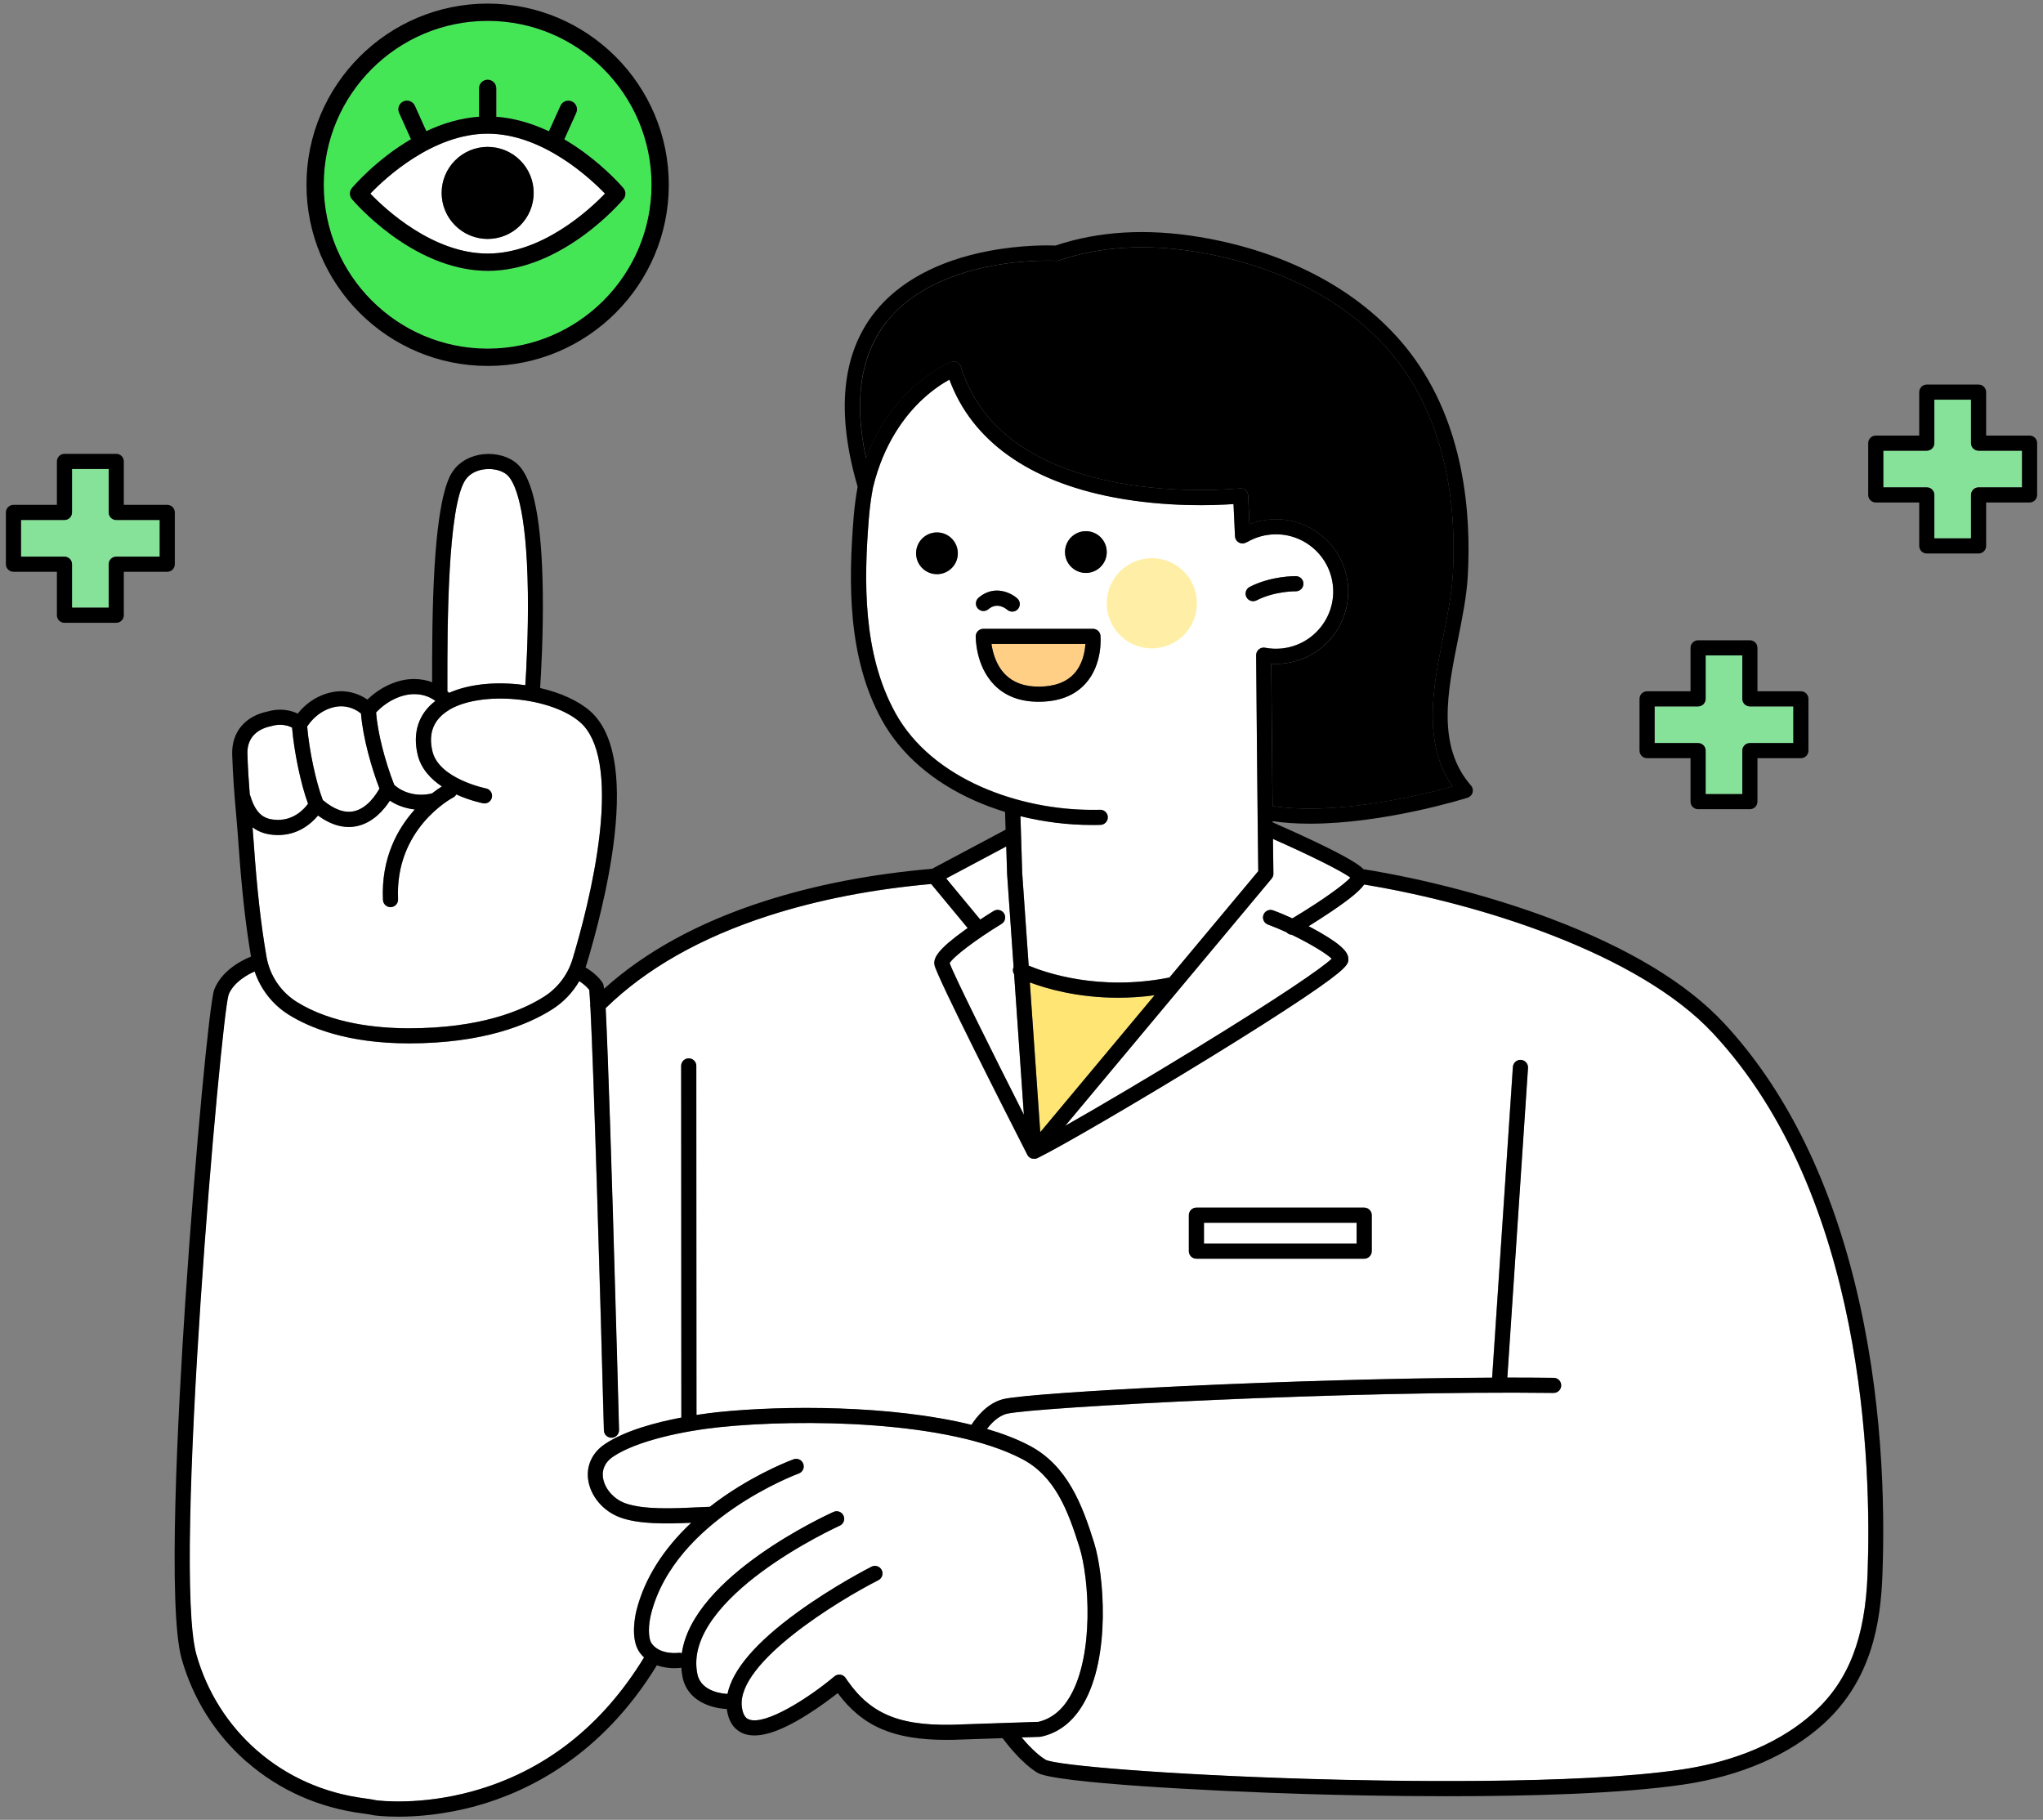 <svg width="302" height="269" viewBox="0 0 302 269" fill="none" xmlns="http://www.w3.org/2000/svg">
<rect x="0" y="0" width="302" height="269" fill="#808080" stroke="none"/>
<g clip-path="url(#clip0_8391_15526)">
<path d="M89.435 28.621C87.182 26.282 80.174 19.762 72.091 19.762C64.007 19.762 56.999 26.282 54.746 28.621C56.999 30.961 64.007 37.481 72.091 37.481C80.174 37.481 87.182 30.961 89.435 28.621ZM65.288 28.513C65.288 24.756 68.334 21.711 72.091 21.711C75.847 21.711 78.893 24.756 78.893 28.513C78.893 32.269 75.847 35.315 72.091 35.315C68.334 35.315 65.288 32.269 65.288 28.513Z" fill="white"/>
<path d="M72.083 51.538C85.443 51.538 96.311 40.67 96.311 27.31C96.311 13.95 85.443 3.082 72.083 3.082C58.724 3.082 47.855 13.95 47.855 27.31C47.855 40.67 58.724 51.538 72.083 51.538ZM52.03 29.443C51.628 28.966 51.628 28.271 52.03 27.799C52.253 27.532 55.629 23.586 60.759 20.584L59 16.681C58.713 16.04 59 15.28 59.641 14.992C60.282 14.705 61.042 14.992 61.329 15.633L63.023 19.395C65.379 18.282 68.012 17.457 70.813 17.262V13.065C70.813 12.36 71.383 11.79 72.089 11.79C72.794 11.79 73.365 12.36 73.365 13.065V17.267C75.9 17.452 78.522 18.179 81.149 19.417L82.854 15.638C83.141 14.998 83.901 14.71 84.542 14.998C85.183 15.286 85.47 16.046 85.183 16.686L83.413 20.606C84.39 21.176 85.367 21.816 86.339 22.527C89.873 25.122 92.055 27.695 92.148 27.804C92.549 28.282 92.549 28.977 92.148 29.449C91.784 29.883 83.098 40.04 72.089 40.04C67.507 40.04 62.578 38.2 57.839 34.725C54.305 32.131 52.122 29.557 52.03 29.449V29.443Z" fill="#45E656"/>
<path d="M72.084 54.095C86.85 54.095 98.863 42.082 98.863 27.316C98.863 12.55 86.855 0.531 72.084 0.531C57.313 0.531 45.305 12.545 45.305 27.311C45.305 42.077 57.318 54.09 72.084 54.09V54.095ZM72.084 3.083C85.444 3.083 96.312 13.951 96.312 27.311C96.312 40.67 85.444 51.538 72.084 51.538C58.724 51.538 47.856 40.67 47.856 27.311C47.856 13.951 58.724 3.083 72.084 3.083Z" fill="black"/>
<path d="M72.085 40.036C83.088 40.036 91.78 29.879 92.143 29.444C92.545 28.967 92.545 28.272 92.143 27.8C92.051 27.691 89.869 25.118 86.335 22.523C85.368 21.812 84.391 21.171 83.409 20.601L85.178 16.682C85.466 16.041 85.178 15.281 84.538 14.993C83.897 14.706 83.137 14.993 82.85 15.634L81.145 19.412C78.517 18.175 75.895 17.447 73.36 17.263V13.061C73.36 12.355 72.79 11.785 72.085 11.785C71.379 11.785 70.809 12.355 70.809 13.061V17.257C68.008 17.453 65.375 18.283 63.019 19.391L61.325 15.629C61.037 14.988 60.277 14.7 59.637 14.988C58.996 15.276 58.709 16.036 58.996 16.676L60.755 20.579C55.63 23.576 52.254 27.528 52.026 27.794C51.624 28.272 51.624 28.967 52.026 29.439C52.118 29.548 54.3 32.121 57.834 34.716C62.574 38.195 67.498 40.03 72.085 40.03V40.036ZM54.74 28.619C56.993 26.28 64.001 19.76 72.085 19.76C80.168 19.76 87.176 26.28 89.429 28.619C87.176 30.959 80.168 37.479 72.085 37.479C64.001 37.479 56.993 30.959 54.74 28.619Z" fill="black"/>
<path d="M76.896 33.325C79.552 30.669 79.552 26.362 76.896 23.706C74.24 21.049 69.933 21.049 67.277 23.706C64.62 26.362 64.62 30.669 67.277 33.325C69.933 35.982 74.24 35.982 76.896 33.325Z" fill="black"/>
<path d="M37.964 258.753C42.41 262.64 47.947 265.094 53.978 265.848C54.505 265.913 55.064 266.006 55.639 266.125C56.085 266.185 62.143 266.912 69.841 264.784C80.421 261.858 88.949 255.203 95.192 245.002C94.981 244.807 94.78 244.59 94.595 244.34C93.086 242.353 93.9 238.722 94.079 238.016C95.247 233.391 98.01 228.999 102.168 225.096C98.596 225.259 94.47 225.345 91.637 224.303C89.107 223.369 87.207 221.089 86.914 218.619C86.669 216.567 87.581 214.684 89.416 213.457C92.397 211.464 96.973 210.254 100.702 209.548L100.675 157.569C100.675 156.95 101.175 156.451 101.794 156.451C102.412 156.451 102.912 156.95 102.912 157.569L102.939 209.163C104.329 208.951 105.469 208.815 106.169 208.739C115.821 207.735 131.716 207.692 143.588 210.623C144.207 209.651 145.868 207.398 148.338 206.812C152.605 205.802 191.415 203.761 220.555 203.647L223.623 157.721C223.666 157.108 224.198 156.641 224.811 156.679C225.425 156.722 225.892 157.254 225.854 157.868L222.797 203.636C225.17 203.636 227.466 203.647 229.659 203.674C230.278 203.68 230.772 204.19 230.761 204.804C230.756 205.417 230.256 205.906 229.643 205.906C229.643 205.906 229.632 205.906 229.627 205.906C199.503 205.52 152.866 208.028 148.849 208.978C147.54 209.288 146.487 210.417 145.874 211.231C148.197 211.915 150.32 212.729 152.16 213.696C157.763 216.643 159.956 222.409 161.715 228.06C163.159 232.685 164.217 244.807 160.129 251.859C158.593 254.508 156.498 256.142 153.897 256.712C153.832 256.728 153.762 256.734 153.697 256.739L150.998 256.831C151.894 257.906 153.224 259.329 154.543 260.132C156.15 260.963 172.512 262.336 193.401 262.96C204.84 263.302 233.112 263.851 248.551 261.576C254.164 260.751 262.117 258.607 268.143 253.102C273.256 248.428 275.699 242.136 276.052 232.707C276.655 216.681 275.634 176.808 253.208 152.743C242.205 140.93 218.769 133.564 201.637 130.757C201.007 131.653 199.585 132.858 196.767 134.758C195.578 135.562 194.368 136.327 193.418 136.919C193.961 137.201 194.487 137.489 194.987 137.771C198.776 139.932 199.297 140.979 199.297 141.788C199.297 142.483 199.297 143.08 192.685 147.521C189.232 149.839 184.39 152.917 178.674 156.429C168.213 162.851 156.851 169.48 153.338 171.2C153.338 171.2 153.333 171.2 153.327 171.2C153.306 171.211 153.289 171.217 153.268 171.228C153.251 171.233 153.241 171.238 153.224 171.244C153.224 171.244 153.213 171.244 153.208 171.249C153.192 171.255 153.175 171.26 153.159 171.266C153.159 171.266 153.148 171.266 153.143 171.266C153.127 171.266 153.11 171.276 153.099 171.276C153.099 171.276 153.094 171.276 153.089 171.276C153.083 171.276 153.078 171.276 153.067 171.276C153.045 171.276 153.029 171.282 153.007 171.287C152.996 171.287 152.985 171.287 152.969 171.293C152.926 171.293 152.882 171.298 152.844 171.298C152.795 171.298 152.741 171.298 152.692 171.287C152.692 171.287 152.687 171.287 152.681 171.287C152.665 171.287 152.649 171.282 152.633 171.276C152.6 171.271 152.573 171.266 152.54 171.26C152.535 171.26 152.524 171.255 152.519 171.255C152.513 171.255 152.508 171.255 152.497 171.255C152.481 171.255 152.47 171.244 152.459 171.238C152.437 171.233 152.415 171.228 152.399 171.217C152.388 171.217 152.377 171.206 152.367 171.2C152.345 171.19 152.329 171.179 152.307 171.173C152.291 171.162 152.274 171.157 152.258 171.146C152.247 171.141 152.236 171.13 152.225 171.124C152.209 171.114 152.193 171.103 152.171 171.086C152.16 171.076 152.144 171.07 152.133 171.059C152.122 171.048 152.111 171.038 152.095 171.027C152.079 171.01 152.063 171 152.052 170.983C152.041 170.972 152.03 170.962 152.019 170.956C152.008 170.945 151.997 170.929 151.987 170.913C151.97 170.896 151.959 170.88 151.943 170.864C151.938 170.853 151.927 170.842 151.921 170.831C151.911 170.815 151.905 170.799 151.894 170.788C151.883 170.766 151.867 170.744 151.856 170.723C151.856 170.717 151.845 170.706 151.845 170.701C148.702 164.539 138.431 144.307 138.122 142.646C137.932 141.614 138.616 140.344 142.573 137.51C142.725 137.402 142.877 137.293 143.029 137.19L137.633 130.676C128.975 131.441 120.902 133.01 113.644 135.35C103.612 138.574 95.496 143.178 89.514 149.03C89.595 150.637 89.699 152.966 89.823 156.375C90.03 161.847 90.285 169.42 90.567 178.882C91.056 194.994 91.485 211.22 91.49 211.383C91.506 212.002 91.018 212.512 90.404 212.528C90.393 212.528 90.383 212.528 90.372 212.528C89.769 212.528 89.27 212.045 89.253 211.443C88.678 189.745 87.755 158.4 87.261 148.91C87.218 148.753 87.207 148.585 87.234 148.422C87.174 147.385 87.125 146.663 87.082 146.316C86.664 145.784 86.088 145.344 85.611 145.034C84.628 146.723 83.26 148.161 81.599 149.215C77.984 151.505 71.382 154.236 60.433 154.236C51.373 154.236 45.781 151.94 42.687 150.013C40.298 148.525 38.518 146.25 37.627 143.607C36.867 143.938 34.544 145.078 33.757 147.07C32.644 150.42 25.424 232.012 29.007 244.622C30.57 250.133 33.664 255.024 37.948 258.769L37.964 258.753ZM175.737 179.62C175.737 179.001 176.236 178.502 176.855 178.502H201.658C202.277 178.502 202.777 179.001 202.777 179.62V184.935C202.777 185.554 202.277 186.053 201.658 186.053H176.855C176.236 186.053 175.737 185.554 175.737 184.935V179.62Z" fill="white"/>
<path d="M200.541 180.738H177.975V183.816H200.541V180.738Z" fill="white"/>
<path d="M63.865 117.275C64.451 116.819 64.956 116.483 65.325 116.249C63.697 115.163 62.247 113.649 61.748 111.591C60.95 108.296 61.878 105.495 64.359 103.611C63.784 103.177 62.741 102.602 61.221 102.602C61.2 102.602 61.172 102.602 61.151 102.602C59.256 102.623 57.117 103.676 55.592 105.316C55.831 108.274 56.862 112.379 58.268 115.994C59.376 117.058 61.525 117.861 63.865 117.27V117.275Z" fill="white"/>
<path d="M146.89 134.66C147.416 134.34 148.106 134.508 148.426 135.035C148.746 135.561 148.578 136.251 148.052 136.571C144.311 138.846 140.902 141.435 140.376 142.374C141.032 144.209 146.673 155.528 151.352 164.783L149.908 144.014C149.707 143.704 149.669 143.302 149.832 142.95L148.871 129.188C148.871 129.188 148.871 129.161 148.871 129.145L148.746 125.133L139.865 129.861L144.898 135.936C146.01 135.203 146.836 134.703 146.89 134.671V134.66Z" fill="white"/>
<path d="M66.135 102.181C66.233 102.268 66.319 102.349 66.39 102.42C69.088 101.215 72.736 100.759 76.639 101.16C76.981 101.193 77.323 101.242 77.66 101.285C77.795 99.19 78.11 93.549 78.034 87.61C77.861 74.793 76.058 71.221 75 70.233C74.294 69.571 73.007 69.229 71.726 69.359C70.494 69.484 69.452 70.027 68.865 70.852C66.124 74.712 66.135 93.245 66.14 101.16V102.186L66.135 102.181Z" fill="white"/>
<path d="M52.328 119.911C54.293 119.476 55.612 117.424 56.09 116.561C54.955 113.586 53.652 109.14 53.359 105.46C52.914 105.101 51.926 104.45 50.591 104.401C49.114 104.347 46.915 105.107 45.406 107.387C45.699 110.877 46.72 115.676 47.719 118.26C49.385 119.661 50.933 120.22 52.328 119.911Z" fill="white"/>
<path d="M140.592 53.523C140.88 53.414 141.2 53.425 141.477 53.561C141.754 53.697 141.966 53.941 142.058 54.234C143.578 59.136 146.64 63.126 151.167 66.095C154.842 68.506 159.495 70.265 164.983 71.318C174.434 73.126 183.185 72.197 183.272 72.192C183.582 72.159 183.886 72.251 184.119 72.452C184.352 72.653 184.494 72.941 184.51 73.25L184.705 77.49C185.634 77.126 186.616 76.893 187.631 76.801C190.476 76.54 193.25 77.403 195.443 79.227C197.636 81.051 198.993 83.624 199.254 86.469C199.791 92.337 195.454 97.554 189.586 98.092C189.254 98.124 188.929 98.135 188.598 98.135C188.375 98.135 188.147 98.124 187.924 98.113C187.952 101.528 188.038 111.175 188.12 119.149C197.636 120.615 210.345 117.472 214.726 116.256C210.204 109.769 211.876 101.43 213.363 94.015C213.993 90.866 214.59 87.886 214.753 85.117C215.692 68.951 210.898 59.017 206.713 53.528C200.329 45.163 189.77 39.381 176.98 37.253C169.489 36.005 162.627 36.423 156.58 38.491C156.444 38.54 156.297 38.556 156.151 38.551C156.107 38.551 151.754 38.312 146.482 39.327C141.7 40.25 135.147 42.427 131.087 47.551C127.205 52.453 126.185 59.239 128.036 67.762C132.08 56.916 140.218 53.675 140.603 53.534L140.592 53.523Z" fill="black"/>
<path d="M161.933 119.702C162.156 119.702 162.379 119.691 162.607 119.685C163.215 119.664 163.741 120.147 163.763 120.76C163.785 121.379 163.301 121.895 162.683 121.917C162.444 121.927 162.205 121.933 161.966 121.933C161.776 121.933 161.581 121.933 161.391 121.933C157.867 121.933 154.279 121.482 150.848 120.63L151.109 129.039L152.064 142.724C154.409 143.713 162.406 146.552 172.834 144.489C172.845 144.489 172.856 144.489 172.867 144.489L186.004 128.757C185.895 121.173 185.694 97.271 185.689 96.853C185.689 96.804 185.694 96.766 185.7 96.728C185.7 96.695 185.7 96.663 185.711 96.625C185.727 96.549 185.749 96.478 185.776 96.407C185.792 96.37 185.814 96.337 185.83 96.304C185.846 96.277 185.857 96.245 185.874 96.218C185.901 96.174 185.939 96.136 185.971 96.093C185.982 96.076 185.993 96.06 186.009 96.049C186.042 96.017 186.074 95.99 186.112 95.962C186.134 95.946 186.156 95.924 186.178 95.908C186.205 95.886 186.243 95.876 186.27 95.854C186.302 95.838 186.33 95.816 186.368 95.799C186.406 95.783 186.449 95.772 186.492 95.761C186.52 95.751 186.547 95.74 186.579 95.734C186.65 95.718 186.726 95.713 186.802 95.713H186.813C186.851 95.713 186.894 95.718 186.932 95.724C186.965 95.724 186.992 95.724 187.025 95.734C187.801 95.886 188.599 95.924 189.397 95.848C194.038 95.419 197.469 91.299 197.046 86.652C196.617 82.011 192.497 78.58 187.85 79.003C186.628 79.117 185.472 79.481 184.419 80.084C184.354 80.122 184.288 80.149 184.223 80.171C184.077 80.252 183.914 80.306 183.729 80.317C183.713 80.317 183.697 80.317 183.675 80.317C183.083 80.317 182.589 79.85 182.562 79.253L182.345 74.498C179.587 74.698 172.432 74.992 164.626 73.504C152.037 71.105 143.672 65.101 140.349 56.105C139.41 56.616 137.944 57.544 136.359 59.021C133.9 61.312 130.632 65.437 129.041 72.098C128.77 73.564 128.569 75.068 128.444 76.566C127.679 85.925 127.549 96.668 132.353 105.354C137.852 115.299 150.805 119.691 161.407 119.691C161.586 119.691 161.76 119.691 161.939 119.691L161.933 119.702ZM184.734 86.75C187.969 85.1 191.438 85.159 191.585 85.165C192.203 85.181 192.692 85.691 192.676 86.31C192.659 86.918 192.165 87.401 191.557 87.401C191.547 87.401 191.541 87.401 191.53 87.401C191.476 87.401 188.452 87.364 185.749 88.742C185.586 88.824 185.412 88.867 185.244 88.867C184.837 88.867 184.446 88.645 184.25 88.259C183.968 87.711 184.185 87.038 184.739 86.755L184.734 86.75ZM160.598 78.509C162.303 78.553 163.649 79.97 163.6 81.674C163.557 83.379 162.14 84.725 160.435 84.676C158.731 84.633 157.384 83.216 157.433 81.511C157.482 79.807 158.893 78.46 160.598 78.509ZM144.649 88.352C146.912 86.413 149.382 87.57 150.37 88.455C150.832 88.867 150.87 89.573 150.463 90.034C150.24 90.284 149.936 90.409 149.627 90.409C149.366 90.409 149.1 90.317 148.888 90.132C148.644 89.926 147.385 88.954 146.098 90.056C145.631 90.458 144.926 90.403 144.524 89.931C144.122 89.464 144.176 88.759 144.649 88.357V88.352ZM138.422 84.866C136.718 84.823 135.371 83.406 135.42 81.701C135.463 79.997 136.88 78.65 138.585 78.699C140.29 78.743 141.636 80.16 141.587 81.864C141.544 83.569 140.127 84.915 138.422 84.866ZM153.525 103.725C150.805 103.725 148.606 102.895 146.988 101.25C144.198 98.416 144.231 94.225 144.236 94.046C144.247 93.438 144.741 92.944 145.354 92.944H161.564C162.14 92.944 162.623 93.384 162.677 93.954C162.693 94.127 163.052 98.199 160.446 101.065C158.839 102.83 156.516 103.725 153.53 103.725H153.525Z" fill="white"/>
<path d="M148.597 99.695C149.78 100.889 151.436 101.492 153.526 101.492C155.849 101.492 157.619 100.846 158.781 99.575C160.051 98.191 160.377 96.318 160.447 95.184H146.566C146.735 96.378 147.218 98.305 148.597 99.695Z" fill="#FFCF85"/>
<path d="M63.924 111.063C64.907 115.124 71.763 116.514 71.834 116.53C72.436 116.649 72.833 117.236 72.713 117.838C72.594 118.441 72.013 118.837 71.405 118.723C71.248 118.691 69.456 118.332 67.448 117.415C67.344 117.599 67.192 117.757 66.992 117.86C66.639 118.045 58.349 122.534 58.838 132.908C58.865 133.527 58.393 134.048 57.774 134.075C57.758 134.075 57.736 134.075 57.719 134.075C57.128 134.075 56.634 133.608 56.607 133.011C56.313 126.768 58.822 122.404 61.313 119.641C59.972 119.489 58.686 119.043 57.627 118.338C56.786 119.646 55.179 121.562 52.807 122.089C50.928 122.501 48.985 121.98 47.003 120.536C46.026 121.709 44.088 123.419 41.108 123.419C41.059 123.419 41.01 123.419 40.961 123.419C39.496 123.392 38.296 123.012 37.324 122.273C37.389 123.044 37.449 123.821 37.503 124.591C37.976 131.372 38.551 136.534 39.376 141.344C39.376 141.344 39.376 141.377 39.382 141.377C39.859 144.167 41.504 146.615 43.882 148.097C49.045 151.311 55.738 151.984 60.45 151.984C70.862 151.984 77.056 149.444 80.422 147.31C82.442 146.029 83.94 144.053 84.635 141.74C85.78 137.946 87.821 130.498 88.635 123.299C89.575 114.972 88.592 109.266 85.796 106.786C81.54 103.018 71.183 102.03 66.351 104.934C64.087 106.297 63.268 108.354 63.919 111.047L63.924 111.063Z" fill="white"/>
<path d="M41.004 121.189C41.036 121.189 41.069 121.189 41.101 121.189C43.495 121.189 44.967 119.577 45.531 118.8C44.478 115.956 43.468 111.162 43.17 107.552C42.86 107.384 42.23 107.129 41.4 107.129C41.025 107.129 40.607 107.178 40.157 107.313C40.124 107.324 40.097 107.33 40.065 107.335C37.746 107.813 36.509 109.262 36.569 111.423C36.628 113.535 36.764 115.522 36.916 117.443C36.954 117.514 36.986 117.584 37.008 117.66C37.877 120.538 39.234 121.151 41.004 121.184V121.189Z" fill="white"/>
<path d="M158.198 250.745C161.775 244.584 161.015 233.308 159.588 228.732C157.894 223.309 155.978 218.233 151.124 215.682C140.213 209.944 118.401 209.71 106.404 210.959C101.116 211.507 94.205 212.94 90.66 215.307C89.216 216.273 89.032 217.495 89.135 218.347C89.331 219.976 90.677 221.561 92.414 222.201C95.128 223.2 99.791 222.972 103.201 222.809C103.814 222.777 104.395 222.75 104.938 222.733C105.66 222.169 106.414 221.615 107.202 221.078C112.429 217.495 117.125 215.779 117.326 215.709C117.907 215.497 118.547 215.801 118.754 216.382C118.965 216.963 118.661 217.603 118.086 217.81C117.901 217.875 99.786 224.59 96.252 238.569C95.85 240.154 95.769 242.184 96.382 242.993C97.642 244.66 100.258 244.323 100.285 244.323C100.465 244.301 100.638 244.323 100.801 244.377C102.419 232.983 122.299 223.911 123.227 223.488C123.791 223.238 124.448 223.488 124.703 224.047C124.959 224.612 124.703 225.269 124.144 225.524C124.085 225.551 118.07 228.276 112.484 232.434C107.511 236.137 101.849 241.755 103.114 247.52C103.689 250.153 107.071 250.37 107.554 250.392C108.293 246.82 111.767 242.76 117.928 238.297C123.259 234.432 128.617 231.701 128.84 231.587C129.388 231.311 130.061 231.528 130.344 232.076C130.621 232.624 130.403 233.297 129.855 233.58C123.992 236.555 108.939 245.718 109.666 252.26C109.84 253.812 110.491 254.073 110.708 254.16C113.102 255.115 119.546 251.016 123.363 247.797C123.607 247.591 123.933 247.499 124.253 247.548C124.573 247.596 124.855 247.781 125.024 248.052C125.024 248.063 125.094 248.161 125.208 248.329C128.851 253.59 133.324 255.311 142.308 254.903L153.529 254.529C155.446 254.078 157.025 252.808 158.214 250.756L158.198 250.745Z" fill="white"/>
<path d="M152.232 145.211L153.774 167.343L170.668 147.111C168.768 147.366 166.96 147.475 165.266 147.475C159.251 147.475 154.653 146.123 152.227 145.211H152.232Z" fill="#FFE674"/>
<path d="M188.077 129.726C188.055 129.758 188.033 129.791 188.012 129.823C188.001 129.84 187.99 129.856 187.979 129.872L157.465 166.412C162.427 163.6 169.717 159.29 176.628 155.061C189.51 147.173 195.427 143.064 196.86 141.712C196.041 140.919 193.598 139.448 190.97 138.178C190.677 138.167 190.395 138.037 190.189 137.809C189.255 137.38 188.316 136.984 187.436 136.663C186.855 136.452 186.557 135.811 186.769 135.23C186.98 134.649 187.621 134.351 188.202 134.563C189.054 134.872 190.037 135.285 191.046 135.746C195.498 133.081 198.701 130.741 199.618 129.726C198.185 128.651 193.066 126.159 188.175 124.004C188.196 126.11 188.218 127.896 188.24 129.139C188.24 129.161 188.24 129.177 188.24 129.199C188.24 129.237 188.24 129.281 188.229 129.319C188.229 129.351 188.218 129.389 188.207 129.422C188.196 129.46 188.191 129.492 188.175 129.53C188.164 129.563 188.147 129.601 188.131 129.633C188.115 129.666 188.099 129.693 188.082 129.726H188.077Z" fill="white"/>
<path d="M163.6 89.093C163.557 92.774 166.499 95.797 170.185 95.841C173.866 95.884 176.889 92.942 176.933 89.256C176.976 85.576 174.034 82.552 170.353 82.508C166.673 82.465 163.649 85.407 163.606 89.088L163.6 89.093Z" fill="#FFEFA6"/>
<path d="M160.435 84.688C162.139 84.731 163.556 83.39 163.6 81.685C163.643 79.981 162.302 78.564 160.598 78.521C158.893 78.477 157.476 79.818 157.433 81.523C157.389 83.227 158.73 84.644 160.435 84.688Z" fill="black"/>
<path d="M138.584 78.704C136.879 78.661 135.462 80.002 135.419 81.706C135.376 83.411 136.716 84.828 138.421 84.871C140.126 84.915 141.542 83.574 141.586 81.869C141.629 80.164 140.288 78.748 138.584 78.704Z" fill="black"/>
<path d="M176.855 186.055H201.658C202.277 186.055 202.776 185.556 202.776 184.937V179.622C202.776 179.003 202.277 178.504 201.658 178.504H176.855C176.236 178.504 175.736 179.003 175.736 179.622V184.937C175.736 185.556 176.236 186.055 176.855 186.055ZM177.973 180.74H200.54V183.819H177.973V180.74Z" fill="black"/>
<path d="M252.128 110.955V117.377H257.546V110.955C257.546 110.336 258.045 109.837 258.664 109.837H265.086V104.419H258.664C258.045 104.419 257.546 103.92 257.546 103.301V96.879H252.128V103.301C252.128 103.92 251.629 104.419 251.01 104.419H244.588V109.837H251.01C251.629 109.837 252.128 110.336 252.128 110.955Z" fill="#86E298"/>
<path d="M243.476 112.072H249.898V118.494C249.898 119.113 250.397 119.612 251.016 119.612H258.67C259.289 119.612 259.789 119.113 259.789 118.494V112.072H266.211C266.83 112.072 267.329 111.572 267.329 110.954V103.299C267.329 102.68 266.83 102.181 266.211 102.181H259.789V95.759C259.789 95.14 259.289 94.641 258.67 94.641H251.016C250.397 94.641 249.898 95.14 249.898 95.759V102.181H243.476C242.857 102.181 242.357 102.68 242.357 103.299V110.954C242.357 111.572 242.857 112.072 243.476 112.072ZM244.594 104.418H251.016C251.635 104.418 252.134 103.918 252.134 103.299V96.877H257.552V103.299C257.552 103.918 258.052 104.418 258.67 104.418H265.092V109.835H258.67C258.052 109.835 257.552 110.335 257.552 110.954V117.376H252.134V110.954C252.134 110.335 251.635 109.835 251.016 109.835H244.594V104.418Z" fill="black"/>
<path d="M285.939 73.151V79.573H291.357V73.151C291.357 72.532 291.856 72.032 292.475 72.032H298.897V66.615H292.475C291.856 66.615 291.357 66.115 291.357 65.496V59.074H285.939V65.496C285.939 66.115 285.439 66.615 284.82 66.615H278.398V72.032H284.82C285.439 72.032 285.939 72.532 285.939 73.151Z" fill="#86E298"/>
<path d="M277.28 74.275H283.702V80.697C283.702 81.316 284.202 81.815 284.821 81.815H292.475C293.094 81.815 293.593 81.316 293.593 80.697V74.275H300.015C300.634 74.275 301.134 73.776 301.134 73.157V65.502C301.134 64.883 300.634 64.384 300.015 64.384H293.593V57.962C293.593 57.343 293.094 56.844 292.475 56.844H284.821C284.202 56.844 283.702 57.343 283.702 57.962V64.384H277.28C276.662 64.384 276.162 64.883 276.162 65.502V73.157C276.162 73.776 276.662 74.275 277.28 74.275ZM278.399 66.621H284.821C285.44 66.621 285.939 66.121 285.939 65.502V59.08H291.357V65.502C291.357 66.121 291.856 66.621 292.475 66.621H298.897V72.038H292.475C291.856 72.038 291.357 72.538 291.357 73.157V79.579H285.939V73.157C285.939 72.538 285.44 72.038 284.821 72.038H278.399V66.621Z" fill="black"/>
<path d="M10.642 83.397V89.819H16.06V83.397C16.06 82.778 16.559 82.278 17.178 82.278H23.601V76.861H17.178C16.559 76.861 16.06 76.361 16.06 75.742V69.32H10.642V75.742C10.642 76.361 10.143 76.861 9.524 76.861H3.107V82.278H9.529C10.148 82.278 10.648 82.778 10.648 83.397H10.642Z" fill="#86E298"/>
<path d="M1.989 84.517H8.411V90.939C8.411 91.558 8.911 92.058 9.53 92.058H17.184C17.803 92.058 18.302 91.558 18.302 90.939V84.517H24.724C25.343 84.517 25.843 84.018 25.843 83.399V75.745C25.843 75.126 25.343 74.626 24.724 74.626H18.302V68.204C18.302 67.585 17.803 67.086 17.184 67.086H9.53C8.911 67.086 8.411 67.585 8.411 68.204V74.626H1.989C1.371 74.626 0.871 75.126 0.871 75.745V83.399C0.871 84.018 1.371 84.517 1.989 84.517ZM3.108 76.863H9.53C10.149 76.863 10.648 76.363 10.648 75.745V69.323H16.066V75.745C16.066 76.363 16.565 76.863 17.184 76.863H23.606V82.281H17.184C16.565 82.281 16.066 82.78 16.066 83.399V89.821H10.648V83.399C10.648 82.78 10.149 82.281 9.53 82.281H3.108V76.863Z" fill="black"/>
<path d="M36.494 260.437C41.277 264.617 47.227 267.255 53.703 268.064C54.186 268.124 54.702 268.21 55.234 268.319C55.255 268.319 55.277 268.324 55.294 268.33C55.413 268.346 56.732 268.531 58.898 268.531C61.618 268.531 65.668 268.238 70.336 266.962C78.045 264.85 88.929 259.525 97.105 246.149C98.082 246.501 99.037 246.583 99.705 246.583C100.21 246.583 100.546 246.539 100.59 246.529C100.633 246.523 100.671 246.507 100.709 246.496C100.742 246.995 100.807 247.495 100.916 248C101.334 249.905 102.647 251.317 104.71 252.071C105.932 252.522 107.072 252.603 107.441 252.619C107.734 254.916 108.912 255.849 109.856 256.229C111.93 257.055 115.019 256.159 119.291 253.477C121.181 252.294 122.842 251.04 123.83 250.263C127.499 255.193 132.081 257.185 139.936 257.179C140.713 257.179 141.522 257.158 142.363 257.12L148.204 256.924C148.807 257.744 151.016 260.61 153.356 262.038C155.815 263.536 178.42 264.742 193.012 265.181C197.784 265.328 205.454 265.507 213.923 265.507C225.969 265.507 239.638 265.143 248.851 263.781C257.341 262.527 264.523 259.405 269.626 254.747C276.797 248.195 278.008 239.569 278.263 232.783C278.659 222.241 278.274 206.216 274.202 189.713C270.256 173.736 263.736 160.784 254.822 151.213C249.312 145.296 240.686 140.1 229.199 135.774C220.779 132.604 210.731 129.954 201.551 128.478C200.927 127.826 199.25 126.719 194.304 124.363C191.763 123.158 189.234 122.039 188.126 121.551C188.126 121.497 188.126 121.442 188.126 121.388C189.896 121.638 191.753 121.752 193.631 121.752C204.575 121.752 216.344 118.104 216.941 117.914C217.3 117.8 217.582 117.512 217.68 117.148C217.783 116.785 217.696 116.394 217.446 116.111C212.354 110.292 213.972 102.23 215.535 94.435C216.181 91.205 216.795 88.154 216.963 85.228C217.501 75.929 216.469 62.639 208.467 52.157C201.736 43.335 190.678 37.255 177.323 35.035C169.544 33.738 162.384 34.161 156.032 36.294C155.044 36.256 150.995 36.17 146.093 37.109C138.677 38.531 132.874 41.653 129.313 46.147C124.421 52.32 123.569 60.995 126.777 71.944C126.511 73.41 126.316 74.908 126.191 76.401C125.404 86.097 125.279 97.247 130.371 106.454C133.156 111.486 137.895 115.601 144.089 118.348C145.523 118.983 147.026 119.542 148.568 120.015L148.649 122.637L137.787 128.418C128.824 129.189 120.469 130.801 112.951 133.222C103.32 136.317 95.378 140.665 89.298 146.153C89.217 145.469 89.141 145.361 89.043 145.214C88.343 144.204 87.311 143.45 86.557 142.994C86.627 142.798 86.693 142.603 86.752 142.402C87.919 138.532 90.004 130.942 90.835 123.565C91.871 114.358 90.666 108.153 87.257 105.129C85.542 103.609 82.893 102.399 79.842 101.698C79.966 99.809 80.319 93.876 80.238 87.595C80.097 77.031 78.875 70.82 76.492 68.6C75.314 67.504 73.392 66.939 71.471 67.134C69.598 67.324 67.975 68.204 67.014 69.556C66.493 70.288 64.913 72.514 64.234 83.833C63.876 89.832 63.871 96.384 63.876 100.841C63.132 100.564 62.242 100.368 61.2 100.368C61.167 100.368 61.135 100.368 61.102 100.368C58.746 100.396 56.227 101.541 54.316 103.408C53.529 102.871 52.27 102.236 50.657 102.176C48.757 102.106 46.011 102.958 44.013 105.482C42.976 104.972 41.369 104.641 39.556 105.167C36.185 105.878 34.23 108.24 34.323 111.497C34.415 114.722 34.67 117.648 34.914 120.476C35.039 121.942 35.159 123.326 35.256 124.754C35.723 131.458 36.293 136.615 37.102 141.403C36.809 141.512 32.971 142.967 31.679 146.246C30.957 148.075 28.807 171.163 27.418 191.993C26.305 208.686 24.747 237.799 26.858 245.226C28.541 251.148 31.863 256.414 36.478 260.442L36.494 260.437ZM142.292 254.894C133.314 255.301 128.84 253.58 125.192 248.32C125.073 248.152 125.013 248.054 125.008 248.043C124.834 247.772 124.552 247.587 124.237 247.538C123.917 247.489 123.596 247.582 123.347 247.788C119.53 251.002 113.087 255.106 110.693 254.15C110.475 254.063 109.824 253.803 109.65 252.25C108.917 245.703 123.976 236.545 129.839 233.57C130.388 233.294 130.61 232.62 130.328 232.067C130.051 231.518 129.378 231.296 128.824 231.578C128.596 231.692 123.243 234.423 117.913 238.288C111.751 242.756 108.277 246.811 107.538 250.383C107.055 250.367 103.673 250.144 103.098 247.511C101.833 241.746 107.495 236.122 112.468 232.425C118.059 228.267 124.069 225.541 124.128 225.514C124.693 225.259 124.943 224.602 124.687 224.038C124.432 223.473 123.775 223.223 123.211 223.479C122.277 223.897 102.403 232.968 100.785 244.368C100.622 244.314 100.449 244.286 100.27 244.314C100.242 244.314 97.626 244.65 96.366 242.984C95.753 242.175 95.834 240.144 96.236 238.559C99.765 224.581 117.885 217.865 118.07 217.8C118.651 217.589 118.949 216.948 118.738 216.373C118.526 215.792 117.885 215.493 117.31 215.699C117.115 215.77 112.413 217.491 107.186 221.068C106.398 221.606 105.644 222.159 104.922 222.724C104.379 222.746 103.798 222.773 103.185 222.8C99.776 222.968 95.112 223.191 92.398 222.192C90.661 221.551 89.315 219.972 89.119 218.338C89.016 217.485 89.201 216.264 90.645 215.298C94.184 212.931 101.1 211.498 106.388 210.949C118.385 209.706 140.202 209.934 151.109 215.672C155.962 218.224 157.878 223.299 159.572 228.723C160.999 233.304 161.76 244.574 158.182 250.736C156.993 252.788 155.419 254.053 153.497 254.509L142.276 254.883L142.292 254.894ZM188.17 129.531C188.181 129.498 188.191 129.46 188.202 129.422C188.213 129.39 188.219 129.357 188.224 129.319C188.229 129.281 188.235 129.238 188.235 129.2C188.235 129.178 188.24 129.162 188.235 129.14C188.219 127.897 188.197 126.111 188.17 124.005C193.061 126.16 198.18 128.652 199.613 129.726C198.696 130.742 195.493 133.081 191.041 135.747C190.032 135.285 189.055 134.873 188.197 134.563C187.616 134.352 186.975 134.65 186.764 135.231C186.552 135.812 186.851 136.452 187.431 136.664C188.311 136.984 189.25 137.381 190.184 137.81C190.39 138.038 190.672 138.168 190.965 138.179C193.593 139.449 196.036 140.92 196.856 141.713C195.417 143.064 189.505 147.174 176.623 155.062C169.712 159.291 162.427 163.601 157.46 166.413L187.974 129.873C187.974 129.873 187.996 129.84 188.007 129.824C188.029 129.792 188.056 129.759 188.072 129.726C188.088 129.694 188.105 129.667 188.121 129.634C188.137 129.602 188.153 129.569 188.164 129.531H188.17ZM153.774 167.347L152.232 145.214C154.659 146.126 159.251 147.478 165.272 147.478C166.966 147.478 168.773 147.369 170.673 147.114L153.779 167.347H153.774ZM131.077 47.542C135.138 42.413 141.69 40.236 146.473 39.318C151.749 38.303 156.097 38.542 156.141 38.542C156.287 38.553 156.429 38.531 156.57 38.482C162.617 36.414 169.484 36.001 176.971 37.245C189.76 39.373 200.319 45.154 206.703 53.52C210.889 59.008 215.682 68.937 214.743 85.109C214.58 87.877 213.983 90.852 213.353 94.006C211.866 101.422 210.194 109.76 214.716 116.247C210.335 117.463 197.626 120.606 188.11 119.141C188.029 111.166 187.947 101.525 187.915 98.105C188.137 98.121 188.36 98.126 188.588 98.126C188.919 98.126 189.245 98.11 189.576 98.083C195.444 97.546 199.782 92.329 199.244 86.46C198.984 83.616 197.632 81.043 195.433 79.219C193.24 77.394 190.461 76.531 187.621 76.792C186.606 76.884 185.629 77.118 184.695 77.481L184.5 73.242C184.484 72.932 184.343 72.644 184.109 72.444C183.876 72.243 183.566 72.15 183.262 72.183C183.175 72.194 174.424 73.122 164.973 71.309C159.479 70.256 154.833 68.502 151.157 66.087C146.63 63.117 143.568 59.127 142.048 54.225C141.956 53.932 141.75 53.688 141.467 53.552C141.19 53.416 140.87 53.406 140.582 53.514C140.202 53.661 132.06 56.896 128.015 67.742C126.164 59.225 127.185 52.439 131.066 47.532L131.077 47.542ZM132.347 105.368C127.543 96.682 127.673 85.939 128.439 76.58C128.558 75.082 128.759 73.578 129.036 72.112C130.626 65.452 133.894 61.326 136.354 59.035C137.939 57.558 139.404 56.636 140.344 56.12C143.666 65.115 152.031 71.119 164.62 73.519C172.427 75.006 179.582 74.707 182.339 74.512L182.557 79.267C182.584 79.865 183.078 80.331 183.669 80.331C183.686 80.331 183.702 80.331 183.724 80.331C183.903 80.32 184.066 80.272 184.218 80.185C184.283 80.163 184.348 80.136 184.413 80.098C185.466 79.495 186.623 79.132 187.844 79.018C192.491 78.589 196.611 82.02 197.04 86.667C197.469 91.308 194.038 95.434 189.391 95.863C188.593 95.933 187.795 95.895 187.019 95.749C186.986 95.743 186.959 95.749 186.927 95.738C186.889 95.738 186.851 95.727 186.807 95.727H186.796C186.72 95.727 186.644 95.738 186.574 95.749C186.547 95.754 186.519 95.765 186.487 95.776C186.443 95.787 186.405 95.797 186.362 95.814C186.329 95.83 186.297 95.846 186.264 95.868C186.232 95.884 186.199 95.901 186.172 95.922C186.15 95.939 186.129 95.955 186.107 95.977C186.074 96.004 186.036 96.031 186.004 96.064C185.993 96.074 185.982 96.091 185.966 96.107C185.933 96.145 185.895 96.183 185.868 96.232C185.852 96.259 185.835 96.291 185.825 96.319C185.808 96.351 185.787 96.384 185.77 96.422C185.743 96.492 185.721 96.563 185.705 96.639C185.7 96.671 185.7 96.704 185.694 96.742C185.694 96.78 185.683 96.818 185.683 96.862C185.683 97.29 185.89 121.187 185.998 128.771L172.861 144.503C172.861 144.503 172.839 144.503 172.828 144.503C162.4 146.566 154.404 143.727 152.059 142.739L151.103 129.053L150.843 120.644C154.273 121.497 157.862 121.947 161.385 121.947C161.575 121.947 161.77 121.947 161.96 121.947C162.199 121.947 162.438 121.936 162.677 121.931C163.296 121.909 163.774 121.393 163.757 120.775C163.736 120.156 163.214 119.673 162.601 119.7C162.378 119.705 162.156 119.711 161.928 119.716C161.754 119.716 161.575 119.716 161.396 119.716C150.794 119.716 137.841 115.319 132.342 105.379L132.347 105.368ZM148.747 125.123L148.872 129.135C148.872 129.135 148.872 129.162 148.872 129.178L149.833 142.94C149.67 143.298 149.708 143.694 149.909 144.004L151.353 164.774C146.668 155.523 141.033 144.204 140.376 142.364C140.903 141.425 144.312 138.836 148.052 136.561C148.579 136.241 148.747 135.551 148.427 135.025C148.107 134.498 147.417 134.33 146.891 134.65C146.836 134.683 146.017 135.182 144.898 135.915L139.866 129.84L148.747 125.112V125.123ZM68.86 70.848C69.446 70.022 70.488 69.474 71.721 69.355C72.996 69.224 74.283 69.572 74.994 70.229C76.052 71.217 77.855 74.789 78.028 87.606C78.11 93.55 77.79 99.185 77.654 101.28C77.317 101.232 76.975 101.188 76.633 101.156C72.725 100.754 69.077 101.21 66.384 102.415C66.314 102.344 66.232 102.263 66.129 102.176V101.15C66.124 93.235 66.113 74.697 68.854 70.842L68.86 70.848ZM66.357 104.95C71.189 102.046 81.546 103.028 85.802 106.801C88.598 109.277 89.581 114.988 88.641 123.315C87.833 130.514 85.786 137.962 84.641 141.756C83.946 144.069 82.447 146.045 80.428 147.326C77.062 149.459 70.868 152 60.456 152C55.744 152 49.05 151.327 43.888 148.113C41.505 146.631 39.865 144.183 39.388 141.392C39.388 141.392 39.388 141.36 39.382 141.36C38.557 136.55 37.976 131.382 37.509 124.607C37.455 123.836 37.395 123.06 37.33 122.289C38.302 123.033 39.502 123.407 40.967 123.435C41.016 123.435 41.065 123.435 41.114 123.435C44.094 123.435 46.032 121.725 47.009 120.552C48.985 121.996 50.934 122.517 52.813 122.105C55.19 121.578 56.792 119.662 57.633 118.353C58.686 119.059 59.973 119.504 61.319 119.656C58.828 122.419 56.319 126.784 56.613 133.027C56.64 133.624 57.134 134.091 57.725 134.091C57.742 134.091 57.764 134.091 57.78 134.091C58.399 134.064 58.871 133.537 58.844 132.924C58.355 122.555 66.645 118.066 66.998 117.876C67.198 117.773 67.35 117.615 67.454 117.431C69.462 118.348 71.254 118.706 71.411 118.739C72.019 118.858 72.6 118.462 72.719 117.854C72.839 117.251 72.442 116.66 71.84 116.546C71.769 116.529 64.913 115.14 63.93 111.079C63.279 108.386 64.099 106.329 66.362 104.966L66.357 104.95ZM61.151 102.6C61.151 102.6 61.2 102.6 61.221 102.6C62.742 102.6 63.784 103.17 64.359 103.609C61.878 105.498 60.956 108.294 61.748 111.589C62.248 113.647 63.691 115.161 65.326 116.247C64.956 116.481 64.451 116.817 63.865 117.273C61.526 117.865 59.381 117.061 58.268 115.997C56.857 112.382 55.831 108.278 55.592 105.319C57.117 103.68 59.256 102.627 61.151 102.605V102.6ZM50.592 104.402C51.928 104.451 52.916 105.102 53.361 105.46C53.654 109.141 54.957 113.587 56.092 116.562C55.614 117.431 54.295 119.477 52.329 119.911C50.934 120.221 49.387 119.662 47.721 118.261C46.716 115.677 45.696 110.884 45.408 107.388C46.917 105.108 49.121 104.348 50.592 104.402ZM37.015 117.664C36.994 117.588 36.961 117.512 36.923 117.447C36.771 115.525 36.641 113.538 36.576 111.427C36.51 109.266 37.754 107.811 40.072 107.339C40.104 107.333 40.137 107.322 40.164 107.317C40.614 107.181 41.032 107.132 41.407 107.132C42.243 107.132 42.873 107.382 43.177 107.556C43.475 111.166 44.485 115.959 45.538 118.804C44.974 119.58 43.502 121.193 41.108 121.193C41.076 121.193 41.043 121.193 41.011 121.193C39.241 121.16 37.884 120.547 37.015 117.669V117.664ZM33.78 147.055C34.562 145.062 36.885 143.922 37.651 143.591C38.541 146.235 40.321 148.515 42.71 149.997C45.804 151.924 51.396 154.22 60.456 154.22C71.406 154.22 78.007 151.49 81.622 149.199C83.283 148.146 84.657 146.707 85.634 145.019C86.117 145.328 86.687 145.768 87.105 146.3C87.149 146.647 87.197 147.369 87.257 148.406C87.23 148.569 87.241 148.732 87.284 148.895C87.778 158.384 88.701 189.729 89.277 211.427C89.293 212.035 89.787 212.513 90.395 212.513C90.406 212.513 90.417 212.513 90.427 212.513C91.046 212.497 91.529 211.981 91.513 211.367C91.513 211.205 91.079 194.978 90.59 178.866C90.303 169.404 90.053 161.831 89.847 156.359C89.716 152.95 89.619 150.621 89.537 149.014C95.525 143.162 103.635 138.564 113.667 135.334C120.931 133 128.998 131.431 137.656 130.66L143.052 137.174C142.9 137.283 142.748 137.386 142.596 137.495C138.639 140.334 137.95 141.604 138.145 142.63C138.454 144.291 148.725 164.524 151.869 170.685C151.869 170.691 151.879 170.702 151.879 170.707C151.89 170.729 151.907 170.75 151.917 170.772C151.928 170.788 151.934 170.805 151.945 170.816C151.95 170.826 151.961 170.837 151.966 170.848C151.977 170.864 151.993 170.881 152.01 170.897C152.021 170.913 152.031 170.924 152.042 170.94C152.053 170.951 152.064 170.962 152.075 170.968C152.091 170.984 152.107 170.995 152.118 171.011C152.129 171.022 152.14 171.033 152.156 171.044C152.167 171.054 152.183 171.06 152.194 171.071C152.211 171.082 152.227 171.098 152.249 171.109C152.259 171.114 152.27 171.125 152.281 171.13C152.297 171.141 152.314 171.147 152.33 171.158C152.346 171.168 152.368 171.179 152.39 171.185C152.401 171.185 152.411 171.196 152.422 171.201C152.444 171.212 152.46 171.217 152.482 171.223C152.493 171.223 152.509 171.234 152.52 171.239C152.525 171.239 152.531 171.239 152.542 171.239C152.547 171.239 152.558 171.244 152.563 171.244C152.591 171.255 152.623 171.255 152.656 171.261C152.672 171.261 152.688 171.266 152.705 171.272C152.705 171.272 152.71 171.272 152.715 171.272C152.764 171.277 152.819 171.282 152.867 171.282C152.911 171.282 152.954 171.282 152.992 171.277C153.003 171.277 153.014 171.277 153.03 171.272C153.052 171.272 153.068 171.266 153.09 171.261C153.095 171.261 153.101 171.261 153.112 171.261C153.112 171.261 153.117 171.261 153.123 171.261C153.139 171.261 153.155 171.25 153.166 171.25C153.166 171.25 153.177 171.25 153.182 171.25C153.199 171.25 153.215 171.239 153.231 171.234C153.231 171.234 153.242 171.234 153.247 171.228C153.264 171.228 153.275 171.217 153.291 171.212C153.313 171.206 153.329 171.196 153.351 171.185C153.351 171.185 153.356 171.185 153.361 171.185C156.874 169.464 168.236 162.836 178.697 156.413C184.413 152.907 189.255 149.823 192.708 147.505C199.32 143.064 199.32 142.467 199.32 141.772C199.32 140.964 198.799 139.916 195.01 137.755C194.51 137.468 193.984 137.185 193.441 136.903C194.391 136.311 195.602 135.546 196.79 134.742C199.608 132.842 201.03 131.637 201.66 130.742C218.798 133.554 242.233 140.92 253.232 152.727C275.652 176.798 276.673 216.666 276.075 232.691C275.722 242.12 273.28 248.412 268.166 253.086C262.14 258.591 254.182 260.735 248.574 261.56C233.135 263.835 204.863 263.287 193.425 262.945C172.535 262.32 156.173 260.952 154.567 260.116C153.253 259.313 151.923 257.891 151.022 256.816L153.72 256.723C153.79 256.723 153.855 256.713 153.921 256.696C156.521 256.126 158.616 254.492 160.153 251.843C164.246 244.791 163.182 232.669 161.738 228.044C159.973 222.393 157.786 216.628 152.183 213.68C150.349 212.714 148.221 211.899 145.897 211.215C146.511 210.401 147.564 209.272 148.872 208.962C152.884 208.012 199.526 205.504 229.65 205.89C229.65 205.89 229.661 205.89 229.666 205.89C230.274 205.89 230.774 205.401 230.784 204.788C230.79 204.169 230.296 203.664 229.682 203.659C227.484 203.632 225.187 203.621 222.821 203.621L225.877 157.852C225.92 157.239 225.453 156.707 224.835 156.663C224.221 156.62 223.689 157.087 223.646 157.705L220.579 203.632C191.443 203.746 152.629 205.787 148.362 206.796C145.892 207.377 144.23 209.636 143.612 210.607C131.739 207.676 115.839 207.719 106.192 208.724C105.492 208.794 104.346 208.93 102.962 209.147L102.935 157.553C102.935 156.935 102.436 156.435 101.817 156.435C101.198 156.435 100.698 156.935 100.698 157.553L100.726 209.532C96.996 210.238 92.42 211.449 89.439 213.441C87.605 214.668 86.693 216.552 86.937 218.604C87.23 221.074 89.13 223.354 91.66 224.287C94.493 225.33 98.619 225.243 102.191 225.08C98.033 228.983 95.275 233.375 94.103 238C93.924 238.706 93.109 242.332 94.618 244.324C94.803 244.569 95.004 244.791 95.216 244.987C88.978 255.187 80.45 261.843 69.864 264.769C62.166 266.897 56.102 266.169 55.663 266.11C55.087 265.996 54.528 265.903 54.001 265.833C47.97 265.078 42.433 262.624 37.987 258.737C33.704 254.992 30.61 250.101 29.046 244.59C25.463 231.98 32.683 150.382 33.796 147.038L33.78 147.055Z" fill="black"/>
<path d="M162.675 93.959C162.621 93.383 162.138 92.949 161.563 92.949H145.353C144.745 92.949 144.245 93.438 144.234 94.051C144.234 94.23 144.202 98.421 146.987 101.255C148.604 102.9 150.803 103.73 153.523 103.73C156.509 103.73 158.837 102.835 160.439 101.07C163.045 98.204 162.686 94.133 162.67 93.959H162.675ZM158.778 99.578C157.616 100.848 155.846 101.494 153.523 101.494C151.433 101.494 149.772 100.891 148.594 99.697C147.215 98.302 146.732 96.38 146.563 95.186H160.444C160.374 96.326 160.048 98.193 158.778 99.578Z" fill="black"/>
<path d="M185.244 88.867C185.412 88.867 185.586 88.829 185.749 88.742C188.452 87.363 191.476 87.396 191.53 87.401C191.541 87.401 191.547 87.401 191.558 87.401C192.16 87.401 192.66 86.918 192.676 86.31C192.692 85.691 192.204 85.181 191.585 85.164C191.438 85.164 187.969 85.099 184.734 86.75C184.186 87.032 183.968 87.705 184.245 88.253C184.441 88.639 184.837 88.861 185.239 88.861L185.244 88.867Z" fill="black"/>
<path d="M146.103 90.053C147.39 88.951 148.649 89.923 148.893 90.129C149.105 90.314 149.366 90.406 149.632 90.406C149.941 90.406 150.245 90.281 150.468 90.032C150.88 89.57 150.837 88.864 150.375 88.452C149.387 87.572 146.917 86.416 144.654 88.349C144.187 88.75 144.127 89.456 144.529 89.923C144.93 90.39 145.636 90.45 146.103 90.048V90.053Z" fill="black"/>
</g>
<defs>
<clipPath id="clip0_8391_15526">
<rect width="300.257" height="268" fill="white" transform="translate(0.871 0.531)"/>
</clipPath>
</defs>
</svg>
